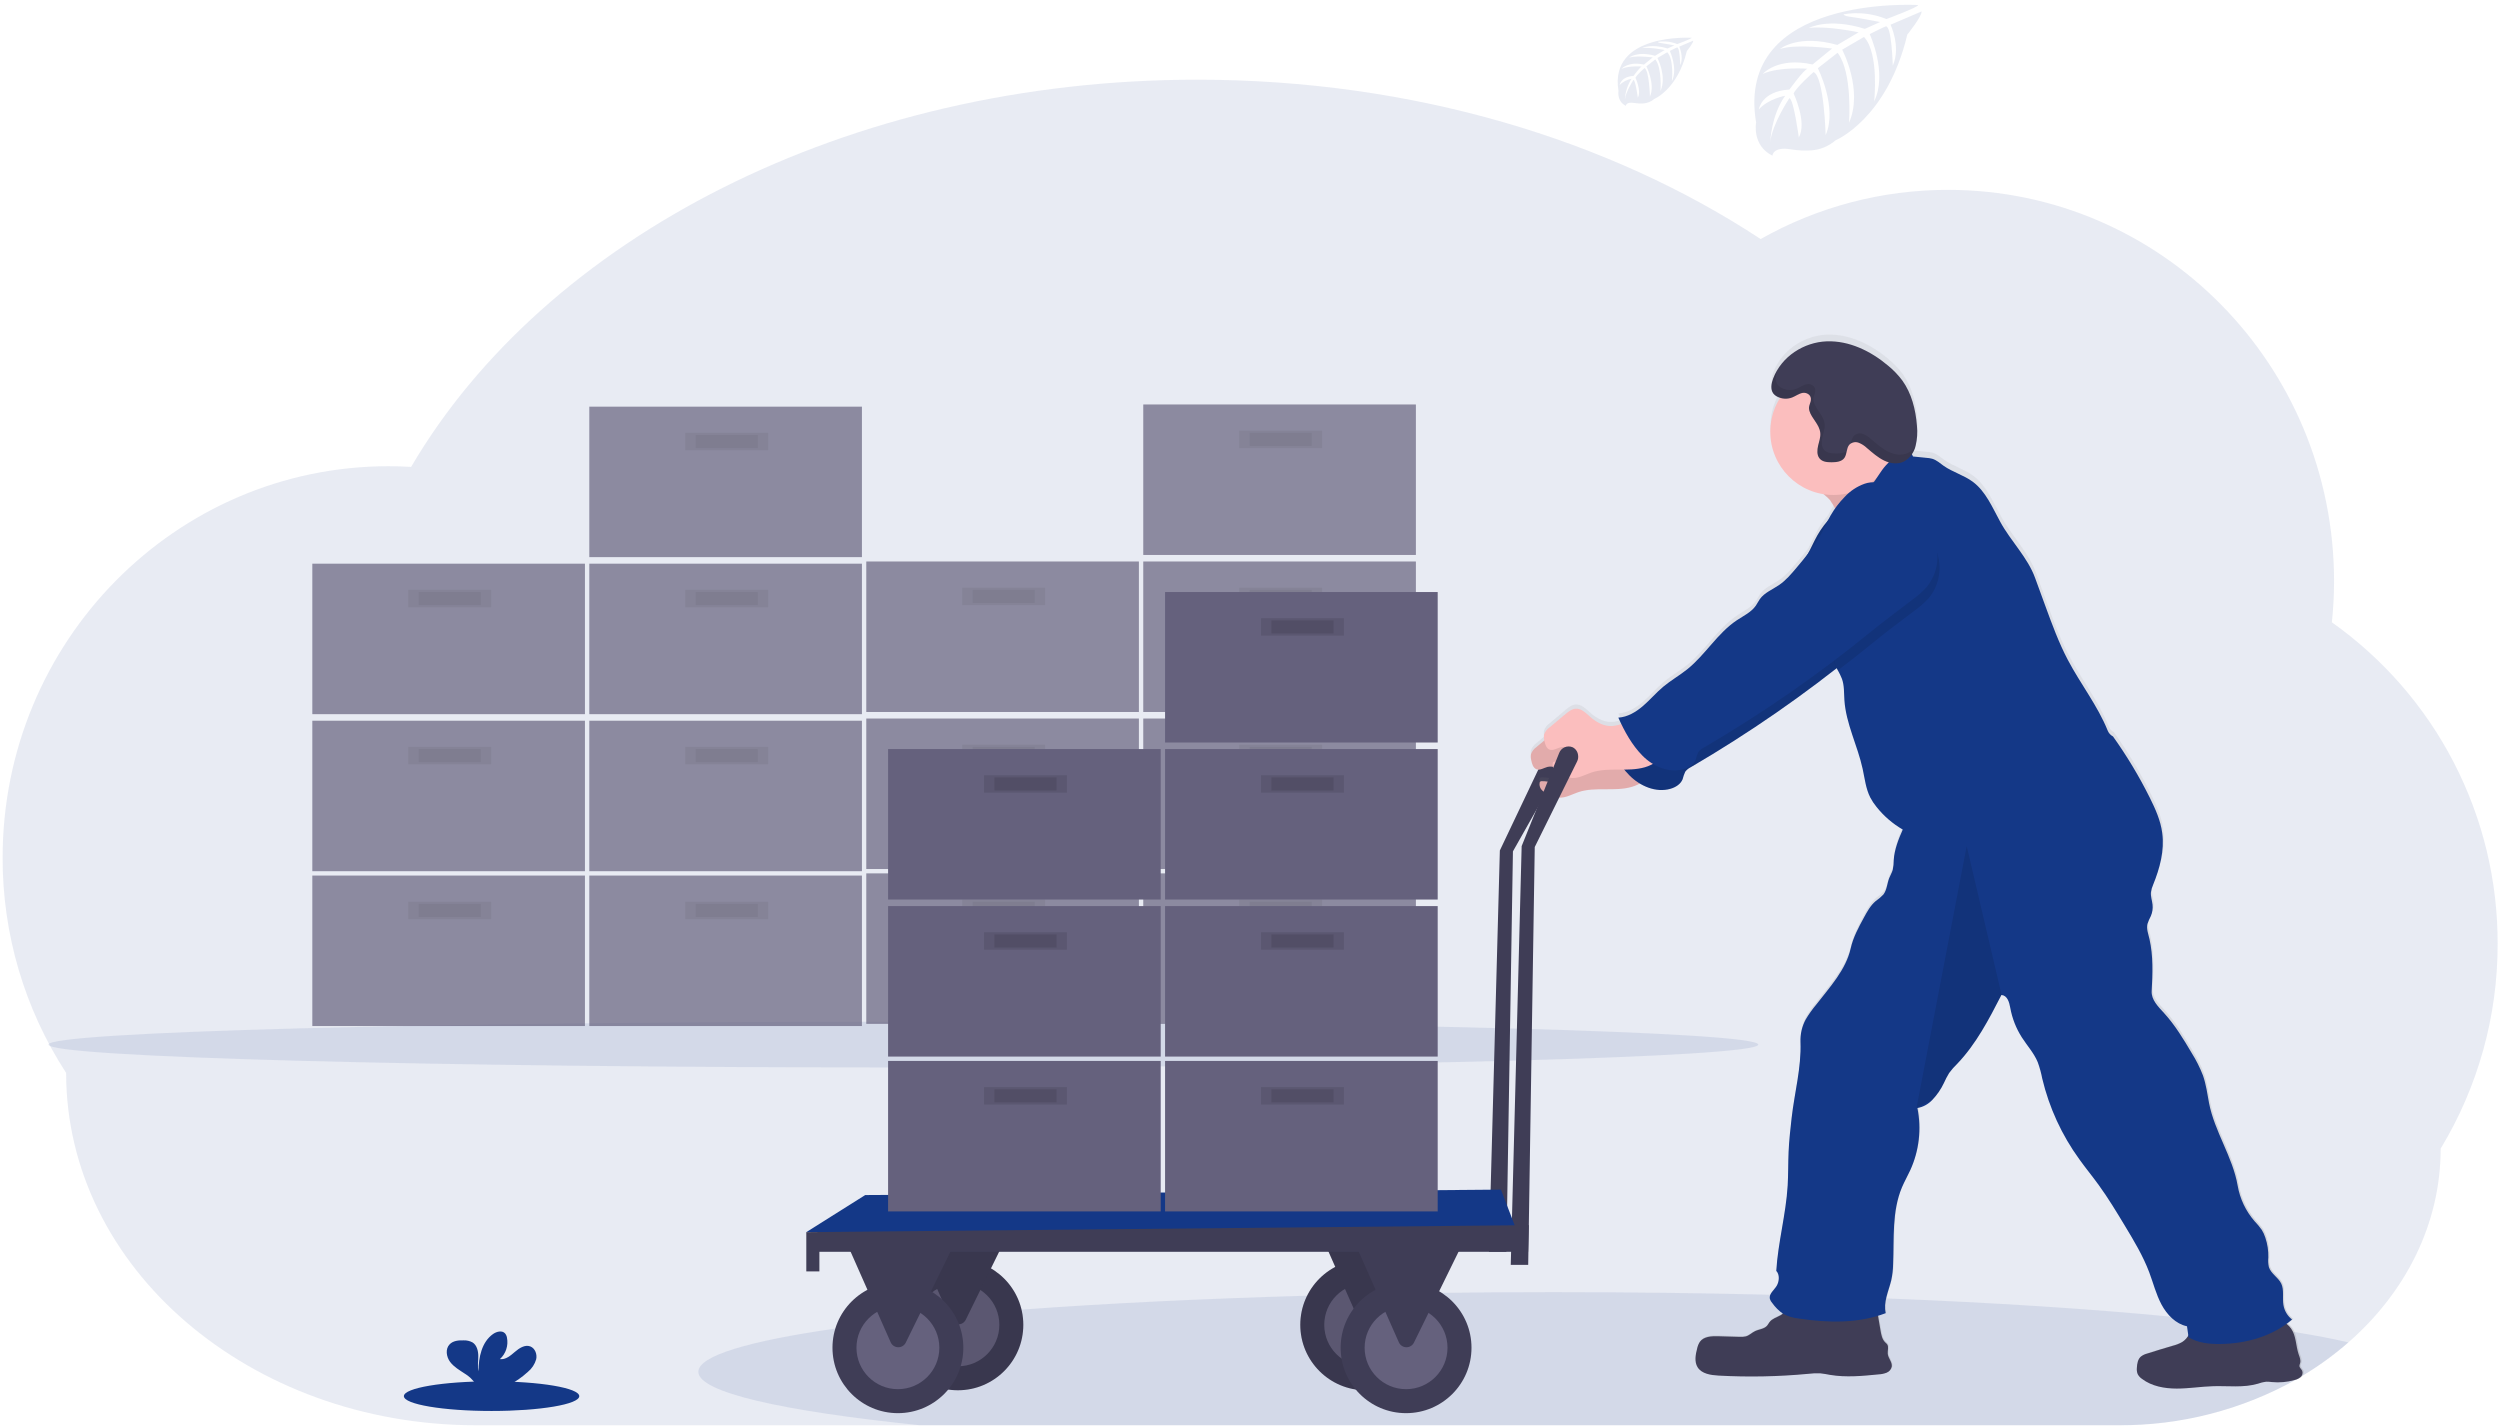 <svg width="501" height="286" viewBox="0 0 501 286" fill="none" xmlns="http://www.w3.org/2000/svg">
<g clip-path="url(#clip0_1249_1011)">
<path opacity="0.1" d="M500.526 189.146C500.553 203.611 496.604 217.805 489.11 230.178C489.11 245.309 482.056 259.024 470.613 269.019C467.75 271.522 464.666 273.762 461.4 275.711C461.269 275.794 461.133 275.873 460.998 275.951C460.753 276.095 460.508 276.24 460.259 276.388L460.028 276.524C449.197 282.56 436.99 285.695 424.59 285.623H95.443C72.746 285.623 52.2 277.721 37.313 264.95C22.427 252.179 13.253 234.505 13.253 215.012C4.917 202.175 0.495 187.192 0.526 171.887C0.526 128.556 35.159 93.429 77.886 93.429C79.398 93.429 80.897 93.482 82.388 93.565C109.197 47.848 169.669 15.969 239.923 15.969C283.113 15.969 322.593 28.01 352.833 47.905C364.289 41.429 377.227 38.034 390.386 38.049C433.104 38.049 467.746 73.176 467.746 116.506C467.74 119.248 467.594 121.988 467.309 124.714C477.606 132.004 486 141.663 491.781 152.876C497.562 164.09 500.561 176.53 500.526 189.146Z" fill="#143887"/>
<path opacity="0.1" d="M181.033 213.923C275.655 213.923 352.361 211.869 352.361 209.334C352.361 206.8 275.655 204.745 181.033 204.745C86.411 204.745 9.704 206.8 9.704 209.334C9.704 211.869 86.411 213.923 181.033 213.923Z" fill="#143887"/>
<g opacity="0.7">
<path d="M117.222 175.462H62.589V205.619H117.222V175.462Z" fill="#65617D"/>
<path opacity="0.1" d="M98.428 180.706H81.82V184.203H98.428V180.706Z" fill="black"/>
<path opacity="0.1" d="M96.352 181.144H83.896V183.766H96.352V181.144Z" fill="black"/>
<path d="M172.729 175.462H118.096V205.619H172.729V175.462Z" fill="#65617D"/>
<path opacity="0.1" d="M153.935 180.706H137.327V184.203H153.935V180.706Z" fill="black"/>
<path opacity="0.1" d="M151.859 181.144H139.403V183.766H151.859V181.144Z" fill="black"/>
<path d="M117.222 144.431H62.589V174.588H117.222V144.431Z" fill="#65617D"/>
<path opacity="0.1" d="M98.428 149.675H81.82V153.171H98.428V149.675Z" fill="black"/>
<path opacity="0.1" d="M96.352 150.112H83.896V152.735H96.352V150.112Z" fill="black"/>
<path d="M172.729 144.431H118.096V174.588H172.729V144.431Z" fill="#65617D"/>
<path opacity="0.1" d="M153.935 149.675H137.327V153.171H153.935V149.675Z" fill="black"/>
<path opacity="0.1" d="M151.859 150.112H139.403V152.735H151.859V150.112Z" fill="black"/>
<path d="M117.222 112.962H62.589V143.119H117.222V112.962Z" fill="#65617D"/>
<path opacity="0.1" d="M98.428 118.206H81.82V121.703H98.428V118.206Z" fill="black"/>
<path opacity="0.1" d="M96.352 118.644H83.896V121.266H96.352V118.644Z" fill="black"/>
<path d="M172.729 112.962H118.096V143.119H172.729V112.962Z" fill="#65617D"/>
<path opacity="0.1" d="M153.935 118.206H137.327V121.703H153.935V118.206Z" fill="black"/>
<path opacity="0.1" d="M151.859 118.644H139.403V121.266H151.859V118.644Z" fill="black"/>
<path d="M172.729 81.493H118.096V111.651H172.729V81.493Z" fill="#65617D"/>
<path opacity="0.1" d="M153.935 86.738H137.327V90.235H153.935V86.738Z" fill="black"/>
<path opacity="0.1" d="M151.859 87.175H139.403V89.797H151.859V87.175Z" fill="black"/>
</g>
<g opacity="0.7">
<path d="M228.236 175.024H173.603V205.182H228.236V175.024Z" fill="#65617D"/>
<path opacity="0.1" d="M209.442 180.269H192.833V183.765H209.442V180.269Z" fill="black"/>
<path opacity="0.1" d="M207.366 180.706H194.91V183.328H207.366V180.706Z" fill="black"/>
<path d="M283.743 175.024H229.11V205.182H283.743V175.024Z" fill="#65617D"/>
<path opacity="0.1" d="M264.949 180.269H248.341V183.765H264.949V180.269Z" fill="black"/>
<path opacity="0.1" d="M262.873 180.706H250.417V183.328H262.873V180.706Z" fill="black"/>
<path d="M228.236 143.993H173.603V174.151H228.236V143.993Z" fill="#65617D"/>
<path opacity="0.1" d="M209.442 149.237H192.833V152.734H209.442V149.237Z" fill="black"/>
<path opacity="0.1" d="M207.366 149.675H194.91V152.297H207.366V149.675Z" fill="black"/>
<path d="M283.743 143.993H229.11V174.151H283.743V143.993Z" fill="#65617D"/>
<path opacity="0.1" d="M264.949 149.237H248.341V152.734H264.949V149.237Z" fill="black"/>
<path opacity="0.1" d="M262.873 149.675H250.417V152.297H262.873V149.675Z" fill="black"/>
<path d="M228.236 112.524H173.603V142.682H228.236V112.524Z" fill="#65617D"/>
<path opacity="0.1" d="M209.442 117.769H192.833V121.265H209.442V117.769Z" fill="black"/>
<path opacity="0.1" d="M207.366 118.206H194.91V120.828H207.366V118.206Z" fill="black"/>
<path d="M283.743 112.524H229.11V142.682H283.743V112.524Z" fill="#65617D"/>
<path opacity="0.1" d="M264.949 117.769H248.341V121.265H264.949V117.769Z" fill="black"/>
<path opacity="0.1" d="M262.873 118.206H250.417V120.828H262.873V118.206Z" fill="black"/>
<path d="M283.743 81.056H229.11V111.213H283.743V81.056Z" fill="#65617D"/>
<path opacity="0.1" d="M264.949 86.301H248.341V89.797H264.949V86.301Z" fill="black"/>
<path opacity="0.1" d="M262.873 86.737H250.417V89.36H262.873V86.737Z" fill="black"/>
</g>
<path opacity="0.1" d="M384.394 1.008C384.394 1.008 347.598 -1.212 351.925 24.574C351.925 24.574 351.05 29.133 355.194 31.2C355.194 31.2 355.259 29.29 358.97 29.941C360.291 30.16 361.633 30.225 362.969 30.134C364.774 30.009 366.489 29.3 367.855 28.114C367.855 28.114 378.201 23.84 382.222 6.934C382.222 6.934 385.198 3.246 385.08 2.297L378.869 4.95C378.869 4.95 380.994 9.43 379.307 13.154C379.307 13.154 379.105 5.112 377.912 5.287C377.672 5.326 374.687 6.838 374.687 6.838C374.687 6.838 378.336 14.64 375.583 20.313C375.583 20.313 376.627 10.698 373.546 7.402L369.175 9.955C369.175 9.955 373.441 18.014 370.548 24.592C370.548 24.592 371.291 14.504 368.253 10.575L364.293 13.665C364.293 13.665 368.301 21.611 365.858 27.066C365.858 27.066 365.539 15.322 363.437 14.434C363.437 14.434 359.971 17.494 359.442 18.744C359.442 18.744 362.187 24.513 360.482 27.555C360.482 27.555 359.438 19.732 358.581 19.688C358.581 19.688 355.128 24.872 354.77 28.429C354.77 28.429 354.918 23.141 357.746 19.194C357.746 19.194 354.407 19.767 352.458 21.934C352.458 21.934 352.995 18.267 358.599 17.948C358.599 17.948 361.453 14.015 362.213 13.774C362.213 13.774 356.645 13.311 353.266 14.806C353.266 14.806 356.238 11.349 363.236 12.922L367.147 9.727C367.147 9.727 359.814 8.726 356.702 9.832C356.702 9.832 360.281 6.773 368.201 9.006L372.467 6.48C372.467 6.48 366.212 5.134 362.488 5.606C362.488 5.606 366.422 3.486 373.716 5.785L376.776 4.417C376.776 4.417 372.196 3.517 370.854 3.372C369.512 3.228 369.442 2.861 369.442 2.861C372.344 2.377 375.323 2.708 378.048 3.818C378.048 3.818 384.508 1.414 384.394 1.008Z" fill="#143887"/>
<path opacity="0.1" d="M339.009 7.569C339.009 7.569 322.401 6.563 324.346 18.22C324.346 18.22 323.957 20.278 325.819 21.214C325.819 21.214 325.849 20.34 327.528 20.641C328.124 20.741 328.73 20.771 329.333 20.729C330.148 20.673 330.924 20.352 331.54 19.815C331.54 19.815 336.217 17.888 338.035 10.248C338.035 10.248 339.376 8.578 339.324 8.15L336.518 9.347C336.518 9.347 337.48 11.375 336.723 13.058C336.723 13.058 336.632 9.422 336.094 9.509C335.985 9.509 334.634 10.209 334.634 10.209C334.634 10.209 336.286 13.736 335.041 16.301C335.041 16.301 335.513 11.957 334.119 10.466L332.143 11.62C332.143 11.62 334.075 15.261 332.764 18.233C332.764 18.233 333.1 13.674 331.728 11.9L329.94 13.294C329.94 13.294 331.75 16.887 330.648 19.352C330.648 19.352 330.504 14.041 329.551 13.644C329.551 13.644 327.987 15.025 327.746 15.593C327.746 15.593 328.987 18.215 328.218 19.57C328.218 19.57 327.746 16.035 327.344 16.021C327.344 16.021 325.788 18.364 325.622 19.955C325.7 18.47 326.164 17.032 326.968 15.781C326.068 15.952 325.237 16.381 324.578 17.018C324.578 17.018 324.822 15.366 327.353 15.217C327.353 15.217 328.664 13.443 328.988 13.334C328.988 13.334 326.47 13.124 324.945 13.801C324.945 13.801 326.286 12.236 329.451 12.949L331.199 11.507C331.199 11.507 327.886 11.069 326.479 11.555C326.479 11.555 328.096 10.174 331.675 11.179L333.599 10.029C333.599 10.029 330.775 9.417 329.088 9.64C329.088 9.64 330.867 8.679 334.162 9.719L335.539 9.103C335.539 9.103 333.467 8.692 332.86 8.631C332.252 8.569 332.222 8.399 332.222 8.399C333.534 8.181 334.881 8.332 336.112 8.836C336.112 8.836 339.062 7.752 339.009 7.569Z" fill="#143887"/>
<path d="M98.511 282.76C108.217 282.76 116.085 281.43 116.085 279.788C116.085 278.147 108.217 276.816 98.511 276.816C88.805 276.816 80.937 278.147 80.937 279.788C80.937 281.43 88.805 282.76 98.511 282.76Z" fill="#143887"/>
<path d="M105.779 274.929C106.582 274.275 107.166 273.392 107.453 272.398C107.672 271.397 107.244 270.213 106.282 269.824C105.207 269.413 104.057 270.16 103.188 270.912C102.318 271.664 101.317 272.525 100.181 272.363C100.766 271.831 101.204 271.157 101.452 270.405C101.701 269.654 101.75 268.852 101.597 268.075C101.547 267.754 101.411 267.452 101.203 267.201C100.605 266.563 99.525 266.834 98.808 267.337C96.535 268.936 95.902 272.026 95.889 274.802C95.661 273.801 95.854 272.756 95.849 271.742C95.845 270.728 95.561 269.557 94.691 269.019C94.155 268.731 93.552 268.589 92.943 268.609C91.924 268.569 90.784 268.674 90.089 269.422C89.215 270.348 89.446 271.904 90.198 272.918C90.95 273.932 92.099 274.583 93.157 275.287C94.003 275.791 94.725 276.48 95.268 277.302C95.334 277.417 95.386 277.538 95.425 277.665H101.833C103.266 276.935 104.593 276.014 105.779 274.929Z" fill="#143887"/>
<path d="M314.057 150.44C314.021 150.109 313.903 149.792 313.713 149.519C313.523 149.246 313.267 149.024 312.969 148.876C312.718 148.769 312.448 148.713 312.176 148.713C311.903 148.712 311.633 148.767 311.382 148.873C311.131 148.979 310.903 149.134 310.714 149.33C310.524 149.526 310.375 149.758 310.277 150.012L300.57 170.436L298.384 250.856H301.881L303.192 170.615L313.874 151.708C314.067 151.315 314.131 150.872 314.057 150.44Z" fill="#3F3D56"/>
<path opacity="0.1" d="M470.613 269.02C467.75 271.523 464.666 273.762 461.4 275.711C461.349 275.783 461.292 275.85 461.23 275.912C460.883 276.206 460.471 276.413 460.028 276.515C449.197 282.551 436.99 285.686 424.591 285.615H184.285C156.75 282.783 139.949 279.028 139.949 274.907C139.949 271.712 150.036 268.736 167.405 266.244C169.206 265.982 171.084 265.729 173.039 265.484C174.242 265.332 175.473 265.187 176.732 265.047L178.869 264.798C180.455 264.617 182.082 264.441 183.751 264.269H183.887L185.635 264.094C187.112 263.941 188.62 263.797 190.159 263.657L191.278 263.556L194.132 263.303C195.985 263.137 197.879 262.978 199.813 262.826C201.419 262.701 203.051 262.576 204.709 262.451C221.518 261.205 240.897 260.265 261.986 259.658L268.008 259.452L270.036 259.409L274.32 259.312L276.037 259.277L277.842 259.243L279.127 259.221L285.159 259.124L288.258 259.081H288.891C296.219 258.993 303.684 258.948 311.286 258.945C326.313 258.945 340.884 259.125 354.77 259.465C362.742 259.658 370.471 259.902 377.956 260.2H378.026C399.608 261.048 418.926 262.298 434.914 263.849L435.207 263.88C439.311 264.277 443.196 264.701 446.841 265.138C450.272 265.549 453.494 265.982 456.483 266.423C457.519 266.576 458.524 266.734 459.503 266.887L459.752 266.93C463.896 267.599 467.532 268.281 470.613 269.02Z" fill="#143887"/>
<path d="M461.4 275.711C461.349 275.783 461.292 275.85 461.229 275.912C460.883 276.206 460.471 276.413 460.028 276.515C459.144 276.763 458.235 276.91 457.318 276.952H457.042C456.519 276.97 455.995 276.952 455.473 276.9C455.093 276.845 454.708 276.82 454.324 276.825H454.271C453.713 276.904 453.163 277.04 452.632 277.232C451.45 277.556 450.231 277.729 449.005 277.748H448.568C447.195 277.748 445.806 277.7 444.429 277.708C444.206 277.708 443.992 277.708 443.76 277.708C441.4 277.769 439.053 278.145 436.693 278.185H435.937C433.625 278.128 431.26 277.634 429.42 276.235C429.049 275.99 428.748 275.653 428.546 275.256C428.389 274.838 428.337 274.388 428.393 273.945C428.437 273.154 428.59 272.293 429.184 271.76C429.558 271.473 429.986 271.267 430.443 271.152C431.243 270.894 432.047 270.645 432.847 270.396C433.646 270.147 434.56 269.88 435.421 269.627L435.587 269.575L436.068 269.43L436.378 269.325C436.754 269.205 437.115 269.04 437.453 268.836C437.899 268.554 438.277 268.176 438.559 267.73C438.607 267.651 438.66 267.568 438.703 267.485C438.747 267.402 438.703 267.35 438.673 267.28C438.598 266.734 438.542 266.174 438.445 265.641C437.215 265.356 436.094 264.721 435.216 263.814C434.461 263.066 433.826 262.207 433.332 261.266C432.243 259.221 431.684 256.935 430.871 254.762C429.625 251.458 427.812 248.408 425.985 245.383C424.315 242.595 422.637 239.797 420.74 237.162C419.477 235.414 418.118 233.748 416.868 231.996C413.332 227.105 410.795 221.566 409.403 215.693C409.189 214.567 408.887 213.459 408.498 212.38C407.746 210.545 406.369 209.05 405.303 207.372C404.156 205.563 403.371 203.549 402.991 201.441C402.772 200.243 402.405 198.95 401.212 198.818L401.085 199.068C398.611 203.875 396.072 208.77 392.344 212.695C391.748 213.272 391.202 213.899 390.714 214.57C390.322 215.22 389.972 215.895 389.665 216.589C389.075 217.836 388.291 218.983 387.344 219.985C387.062 220.27 386.755 220.529 386.426 220.759C385.99 221.076 385.504 221.32 384.988 221.48C384.785 221.542 384.578 221.589 384.368 221.62C384.368 221.672 384.389 221.721 384.394 221.773C384.398 221.825 384.42 221.887 384.429 221.943C385.072 225.44 384.796 229.044 383.629 232.402C383.598 232.507 383.563 232.608 383.524 232.713C383.343 233.202 383.147 233.683 382.934 234.155C382.401 235.313 381.767 236.423 381.269 237.599C381.186 237.8 381.103 238.001 381.028 238.202C379.28 242.883 379.717 248.11 379.49 253.141C379.47 254.241 379.34 255.336 379.101 256.41C378.804 257.621 378.327 258.871 378.065 260.121C377.826 261.058 377.807 262.038 378.008 262.984L377.903 263.023C377.436 263.198 376.959 263.355 376.483 263.504V263.569C376.653 264.548 376.82 265.527 376.99 266.502C377.134 267.341 377.305 268.25 377.89 268.845C378.05 268.976 378.196 269.122 378.327 269.282C378.673 269.824 378.367 270.54 378.432 271.183C378.528 272.092 379.368 272.866 379.236 273.77C379.177 274.041 379.053 274.293 378.875 274.504C378.697 274.716 378.47 274.881 378.214 274.985C377.999 275.083 377.773 275.155 377.541 275.2L377.396 275.23C377.134 275.278 376.872 275.304 376.61 275.331C373.354 275.654 370.054 275.977 366.828 275.427C366.19 275.318 365.556 275.173 364.91 275.121C364.092 275.084 363.273 275.118 362.462 275.221C356.478 275.788 350.461 275.905 344.459 275.571C342.899 275.484 341.107 275.23 340.281 273.897C339.595 272.791 339.844 271.362 340.189 270.099C340.288 269.635 340.467 269.191 340.718 268.788C340.746 268.744 340.779 268.703 340.814 268.665C341.618 267.665 343.131 267.603 344.433 267.643L348.69 267.769C349.109 267.803 349.531 267.771 349.94 267.673C350.631 267.472 351.155 266.922 351.802 266.611C352.615 266.222 353.638 266.174 354.223 265.51L354.298 265.414C354.401 265.273 354.497 265.127 354.586 264.977C354.586 264.946 354.625 264.915 354.647 264.885C354.663 264.858 354.681 264.831 354.7 264.806C355.237 264.098 356.177 263.862 356.942 263.412C357.058 263.344 357.167 263.267 357.27 263.18L357.357 263.102C356.534 262.514 355.815 261.791 355.233 260.964C355.008 260.723 354.842 260.433 354.748 260.116C354.694 259.879 354.713 259.631 354.8 259.404C354.819 259.348 354.842 259.294 354.87 259.242L354.892 259.199C355.189 258.613 355.801 258.084 356.138 257.485C356.15 257.466 356.161 257.446 356.168 257.424C356.632 256.55 356.723 255.195 356.037 254.491C356.387 248.735 357.969 243.128 358.319 237.354C358.459 235.068 358.402 232.774 358.507 230.479C358.611 228.185 358.856 225.96 359.114 223.709C359.691 218.565 361.09 213.526 360.893 208.359C360.876 207.878 360.897 207.396 360.954 206.917C360.952 206.882 360.952 206.847 360.954 206.812C361.094 205.754 361.424 204.729 361.929 203.788C362.562 202.724 363.28 201.713 364.075 200.763C366.763 197.267 369.993 193.77 370.95 189.47C371.444 187.249 372.536 185.217 373.625 183.22C374.267 182.031 374.936 180.811 375.963 179.937C376.519 179.552 377.036 179.113 377.506 178.626C378.223 177.7 378.249 176.419 378.673 175.318C378.891 174.745 379.228 174.22 379.394 173.63C379.394 173.569 379.424 173.512 379.438 173.451C379.534 172.856 379.586 172.254 379.59 171.651C379.59 171.476 379.617 171.305 379.639 171.135C379.894 169.407 380.396 167.725 381.129 166.139C381.221 165.938 381.308 165.733 381.396 165.532C379.379 164.355 377.6 162.812 376.151 160.982C375.659 160.39 375.233 159.746 374.879 159.063C373.979 157.276 373.773 155.239 373.349 153.281C372.335 148.613 370.014 144.216 369.691 139.443C369.595 137.988 369.691 136.484 369.184 135.108C369.044 134.736 368.879 134.373 368.69 134.024C368.611 133.875 368.537 133.727 368.459 133.587L368.371 133.421L368.148 132.984L367.79 133.263C358.848 140.265 349.461 146.677 339.687 152.459L338.847 152.957C338.411 153.168 338.03 153.48 337.737 153.866C337.702 153.923 337.672 153.98 337.641 154.037C337.44 154.452 337.388 154.911 337.204 155.348C336.811 156.349 335.801 156.987 334.77 157.284C332.904 157.764 330.924 157.509 329.241 156.572C329.027 156.463 328.804 156.349 328.611 156.222C328.1 156.506 327.561 156.735 327.003 156.908C325.255 157.415 323.424 157.394 321.614 157.389C319.805 157.385 317.956 157.389 316.243 157.984C315.097 158.373 313.987 159.015 312.799 159.076C312.662 159.085 312.524 159.085 312.388 159.076C311.71 158.999 311.051 158.805 310.438 158.504L310.08 158.342C309.894 158.254 309.713 158.156 309.538 158.049C309.347 157.931 309.169 157.792 309.009 157.634C308.778 157.402 308.609 157.114 308.52 156.799C308.461 156.571 308.461 156.332 308.52 156.104C308.537 156.002 308.589 155.909 308.668 155.842C308.746 155.796 308.836 155.773 308.926 155.776C309.427 155.771 309.928 155.813 310.421 155.903C310.71 155.943 311.003 155.959 311.295 155.951H311.452C311.71 155.924 311.959 155.843 312.185 155.716C312.41 155.588 312.607 155.415 312.764 155.208C312.812 155.144 312.85 155.074 312.877 154.998C312.93 154.876 312.957 154.743 312.956 154.609C312.958 154.576 312.958 154.542 312.956 154.509C312.772 154.426 312.589 154.343 312.414 154.242C312.322 154.194 312.235 154.142 312.147 154.089L312.095 154.054C311.938 153.948 311.792 153.826 311.658 153.692C311.573 153.607 311.498 153.514 311.435 153.412C311.319 153.254 311.232 153.076 311.177 152.887C310.817 152.812 310.444 152.823 310.089 152.918C309.612 153.049 309.132 153.329 308.66 153.425C308.421 153.485 308.171 153.474 307.938 153.394C307.257 153.15 307.016 152.319 306.872 151.607C306.846 151.471 306.815 151.332 306.793 151.192C306.743 150.923 306.743 150.647 306.793 150.379C307.005 149.768 307.408 149.242 307.943 148.88L309.376 147.678L309.481 147.59C309.481 147.472 309.433 147.354 309.416 147.236C309.365 146.966 309.365 146.689 309.416 146.419C309.627 145.809 310.03 145.285 310.565 144.924L313.738 142.254C314.333 141.755 314.979 141.231 315.753 141.179C316.903 141.1 317.82 142.053 318.681 142.818C319.765 143.779 321.081 144.566 322.528 144.662C323.216 144.693 323.905 144.599 324.56 144.382L324.931 144.26C324.853 144.098 324.774 143.936 324.7 143.775C324.573 143.508 324.446 143.237 324.324 142.966C326.186 142.848 327.877 141.825 329.289 140.602C330.701 139.378 331.911 137.931 333.336 136.729C334.875 135.418 336.64 134.443 338.201 133.18C341.828 130.239 344.236 125.916 348.118 123.325C349.464 122.42 351.02 121.699 351.938 120.352C352.222 119.915 352.436 119.478 352.729 119.041C353.66 117.73 355.255 117.127 356.57 116.218C357.886 115.309 359.031 113.976 360.102 112.695C360.862 111.782 361.627 110.868 362.353 109.929C363.021 108.683 363.585 107.38 364.285 106.152C364.878 105.115 365.57 104.137 366.352 103.233C366.531 102.883 366.715 102.533 366.911 102.193C367.108 101.852 367.252 101.62 367.436 101.318C367.563 101.122 367.694 100.934 367.829 100.741C367.431 100.038 367.051 99.43 366.872 99.164L366.785 99.046C366.399 98.635 365.987 98.25 365.552 97.892C365.095 97.823 364.643 97.726 364.197 97.603C361.5 96.864 359.12 95.258 357.425 93.034C355.73 90.809 354.814 88.088 354.818 85.291C354.816 85.278 354.816 85.265 354.818 85.252C354.819 83.249 355.296 81.275 356.208 79.492C356.391 79.133 356.588 78.788 356.802 78.451C356.602 78.388 356.408 78.309 356.221 78.215C355.902 78.058 355.624 77.829 355.408 77.547C355.23 77.295 355.114 77.004 355.071 76.699C354.997 75.978 355.106 75.251 355.386 74.583C355.505 74.262 355.641 73.947 355.792 73.639C355.804 73.621 355.815 73.602 355.823 73.582C357.777 69.649 361.942 67.232 366.103 67.061C370.591 66.882 374.962 68.989 378.502 72.005C379.559 72.871 380.504 73.865 381.317 74.963C383.166 77.533 384 80.82 384.245 84.076C384.337 85.083 384.32 86.097 384.193 87.101C384.146 87.458 384.073 87.812 383.974 88.158C383.917 88.364 383.843 88.569 383.764 88.775C383.686 88.98 383.638 89.072 383.568 89.212V89.234C383.502 89.374 383.428 89.505 383.354 89.636L383.314 89.692L383.257 89.784C383.292 89.867 383.332 89.955 383.371 90.038C383.41 90.121 383.445 90.2 383.489 90.278H383.542C384.416 90.348 385.224 90.471 386.116 90.54C386.535 90.56 386.951 90.625 387.357 90.733C388.231 90.995 388.891 91.633 389.625 92.149C391.444 93.434 393.681 94.033 395.469 95.361C398.091 97.319 399.403 100.554 400.993 103.451C403.091 107.332 406.509 110.637 408.017 114.789C408.699 116.674 409.384 118.556 410.071 120.436C411.413 124.12 412.755 127.822 414.577 131.297C417.112 136.13 420.543 140.475 422.576 145.554C422.777 146.063 423.156 146.482 423.642 146.734C426.411 150.644 428.874 154.763 431.007 159.054C432.13 161.323 433.192 163.679 433.52 166.192C433.775 168.429 433.59 170.695 432.973 172.861C432.625 174.148 432.197 175.412 431.693 176.646C431.496 177.078 431.35 177.531 431.256 177.997C431.256 178.045 431.256 178.093 431.256 178.141C431.168 178.98 431.487 179.811 431.575 180.65C431.648 181.325 431.572 182.009 431.352 182.651C431.317 182.752 431.278 182.853 431.238 182.953C430.967 183.464 430.738 183.996 430.552 184.544C430.536 184.61 430.524 184.677 430.517 184.745C430.373 185.693 430.749 186.651 430.954 187.599C431.723 191.026 431.584 194.592 431.391 198.089C431.291 199.837 432.702 201.24 433.882 202.529C436.068 204.946 437.777 207.774 439.424 210.589C440.324 212.017 441.08 213.531 441.684 215.108C442.309 216.908 442.558 218.814 442.903 220.68C444.018 226.45 447.659 231.546 448.646 237.328C449.105 239.976 450.272 242.45 452.025 244.487C452.553 245.033 453.04 245.617 453.48 246.235C453.785 246.728 454.027 247.257 454.202 247.809C454.631 249.094 454.834 250.444 454.8 251.799C454.731 252.448 454.768 253.103 454.91 253.74C455.32 255.082 456.789 255.82 457.396 257.083C458.004 258.346 457.584 259.964 457.833 261.397C458.029 262.553 458.653 263.592 459.582 264.308C459.232 264.614 458.865 264.894 458.489 265.182C458.837 265.452 459.142 265.773 459.394 266.135C459.566 266.377 459.712 266.636 459.831 266.908C460.408 268.25 460.425 269.845 460.897 271.279C461.098 271.873 461.382 272.503 461.208 273.106C461.133 273.279 461.083 273.461 461.059 273.648C461.059 274.041 461.47 274.299 461.627 274.658C461.684 274.838 461.694 275.03 461.654 275.214C461.614 275.399 461.526 275.57 461.4 275.711Z" fill="url(#paint0_linear_1249_1011)"/>
<path d="M368.9 105.257C371.575 104.536 373.957 103.028 376.291 101.537L384.424 96.358C382.217 96.183 380.312 94.61 379.18 92.704C378.048 90.799 377.58 88.583 377.195 86.406C373.699 87.77 370.67 90.082 367.847 92.525C366.728 93.491 364.35 94.951 364.005 96.459C363.66 97.967 365.862 99.19 366.715 100.2C367.008 100.536 369.765 105.016 368.9 105.257Z" fill="#FBBEBE"/>
<path opacity="0.1" d="M368.9 105.257C371.575 104.536 373.957 103.028 376.291 101.537L384.424 96.358C382.217 96.183 380.312 94.61 379.18 92.704C378.048 90.799 377.58 88.583 377.195 86.406C373.699 87.77 370.67 90.082 367.847 92.525C366.728 93.491 364.35 94.951 364.005 96.459C363.66 97.967 365.862 99.19 366.715 100.2C367.008 100.536 369.765 105.016 368.9 105.257Z" fill="black"/>
<path d="M324.455 148.036C323.021 148.77 321.496 149.522 319.892 149.417C318.45 149.326 317.134 148.543 316.05 147.586C315.176 146.826 314.276 145.877 313.126 145.956C312.357 146.008 311.71 146.528 311.116 147.022L307.947 149.675C307.414 150.034 307.011 150.555 306.798 151.161C306.735 151.573 306.76 151.993 306.872 152.394C307.016 153.102 307.257 153.928 307.938 154.168C308.62 154.409 309.363 153.893 310.084 153.696C310.525 153.584 310.988 153.592 311.424 153.72C311.86 153.849 312.253 154.093 312.563 154.426C312.82 154.679 312.976 155.018 313 155.379C313 156.17 312.125 156.69 311.321 156.729C310.517 156.769 309.748 156.506 308.952 156.555C308.904 156.548 308.856 156.552 308.809 156.565C308.762 156.578 308.719 156.6 308.681 156.631C308.643 156.661 308.612 156.698 308.588 156.741C308.565 156.783 308.551 156.83 308.546 156.878C308.497 157.154 308.518 157.438 308.607 157.704C308.696 157.97 308.851 158.209 309.057 158.399C309.473 158.778 309.956 159.075 310.482 159.273C311.093 159.575 311.753 159.768 312.431 159.841C313.773 159.929 315.006 159.186 316.278 158.753C317.991 158.176 319.835 158.159 321.645 158.163C323.454 158.167 325.29 158.194 327.025 157.687C328.76 157.18 330.408 156.056 331.085 154.382C331.165 154.226 331.191 154.048 331.16 153.875C331.092 153.691 330.962 153.537 330.792 153.438C328.354 151.633 327.366 149.439 324.621 148.141L324.455 148.036Z" fill="#FBBEBE"/>
<path opacity="0.1" d="M324.455 148.036C323.021 148.77 321.496 149.522 319.892 149.417C318.45 149.326 317.134 148.543 316.05 147.586C315.176 146.826 314.276 145.877 313.126 145.956C312.357 146.008 311.71 146.528 311.116 147.022L307.947 149.675C307.414 150.034 307.011 150.555 306.798 151.161C306.735 151.573 306.76 151.993 306.872 152.394C307.016 153.102 307.257 153.928 307.938 154.168C308.62 154.409 309.363 153.893 310.084 153.696C310.525 153.584 310.988 153.592 311.424 153.72C311.86 153.849 312.253 154.093 312.563 154.426C312.82 154.679 312.976 155.018 313 155.379C313 156.17 312.125 156.69 311.321 156.729C310.517 156.769 309.748 156.506 308.952 156.555C308.904 156.548 308.856 156.552 308.809 156.565C308.762 156.578 308.719 156.6 308.681 156.631C308.643 156.661 308.612 156.698 308.588 156.741C308.565 156.783 308.551 156.83 308.546 156.878C308.497 157.154 308.518 157.438 308.607 157.704C308.696 157.97 308.851 158.209 309.057 158.399C309.473 158.778 309.956 159.075 310.482 159.273C311.093 159.575 311.753 159.768 312.431 159.841C313.773 159.929 315.006 159.186 316.278 158.753C317.991 158.176 319.835 158.159 321.645 158.163C323.454 158.167 325.29 158.194 327.025 157.687C328.76 157.18 330.408 156.056 331.085 154.382C331.165 154.226 331.191 154.048 331.16 153.875C331.092 153.691 330.962 153.537 330.792 153.438C328.354 151.633 327.366 149.439 324.621 148.141L324.455 148.036Z" fill="black"/>
<path d="M375.635 101.423C374.957 100.986 374.187 100.71 373.386 100.616C372.584 100.523 371.771 100.615 371.011 100.886C369.488 101.434 368.122 102.345 367.029 103.539C365.939 104.651 364.994 105.898 364.219 107.249C363.476 108.561 362.908 109.933 362.165 111.24C360.854 113.578 359.14 115.641 357.418 117.686C356.348 118.958 355.264 120.248 353.891 121.183C352.519 122.118 350.985 122.691 350.054 123.989C349.761 124.4 349.551 124.863 349.263 125.278C348.349 126.616 346.798 127.332 345.447 128.228C341.575 130.807 339.167 135.099 335.548 138.023C333.987 139.282 332.226 140.269 330.692 141.554C329.263 142.748 328.07 144.177 326.645 145.401C325.22 146.624 323.546 147.634 321.688 147.748C322.93 150.514 324.411 153.228 326.54 155.383C328.668 157.538 331.859 158.915 334.765 158.071C335.797 157.774 336.806 157.144 337.2 156.148C337.324 155.636 337.496 155.137 337.716 154.658C338.008 154.273 338.387 153.963 338.821 153.753C350.489 146.942 361.61 139.237 372.086 130.706C374.897 128.416 377.685 126.366 380.57 124.151C381.604 123.417 382.56 122.579 383.424 121.651C384.627 120.214 385.378 118.454 385.583 116.591C385.789 114.729 385.439 112.847 384.577 111.183C383.804 109.91 382.918 108.709 381.929 107.595C380.13 105.253 378.012 103.176 375.635 101.423Z" fill="#143887"/>
<path opacity="0.1" d="M375.635 101.423C374.957 100.986 374.187 100.71 373.386 100.616C372.584 100.523 371.771 100.615 371.011 100.886C369.488 101.434 368.122 102.345 367.029 103.539C365.939 104.651 364.994 105.898 364.219 107.249C363.476 108.561 362.908 109.933 362.165 111.24C360.854 113.578 359.14 115.641 357.418 117.686C356.348 118.958 355.264 120.248 353.891 121.183C352.519 122.118 350.985 122.691 350.054 123.989C349.761 124.4 349.551 124.863 349.263 125.278C348.349 126.616 346.798 127.332 345.447 128.228C341.575 130.807 339.167 135.099 335.548 138.023C333.987 139.282 332.226 140.269 330.692 141.554C329.263 142.748 328.07 144.177 326.645 145.401C325.22 146.624 323.546 147.634 321.688 147.748C322.93 150.514 324.411 153.228 326.54 155.383C328.668 157.538 331.859 158.915 334.765 158.071C335.797 157.774 336.806 157.144 337.2 156.148C337.324 155.636 337.496 155.137 337.716 154.658C338.008 154.273 338.387 153.963 338.821 153.753C350.489 146.942 361.61 139.237 372.086 130.706C374.897 128.416 377.685 126.366 380.57 124.151C381.604 123.417 382.56 122.579 383.424 121.651C384.627 120.214 385.378 118.454 385.583 116.591C385.789 114.729 385.439 112.847 384.577 111.183C383.804 109.91 382.918 108.709 381.929 107.595C380.13 105.253 378.012 103.176 375.635 101.423Z" fill="black"/>
<path d="M356.854 263.56C356.09 263.997 355.15 264.242 354.612 264.95C354.437 265.177 354.319 265.444 354.132 265.662C353.55 266.344 352.519 266.375 351.71 266.764C351.063 267.07 350.539 267.638 349.853 267.817C349.442 267.915 349.019 267.947 348.598 267.913L344.35 267.787C343.004 267.747 341.426 267.817 340.644 268.914C340.39 269.316 340.209 269.76 340.111 270.225C339.783 271.48 339.516 272.9 340.202 274.002C341.024 275.313 342.825 275.579 344.376 275.667C350.37 275.998 356.381 275.881 362.357 275.317C363.166 275.214 363.982 275.18 364.796 275.217C365.443 275.269 366.076 275.413 366.715 275.523C369.936 276.069 373.231 275.75 376.483 275.426C377.032 275.4 377.574 275.285 378.087 275.085C378.342 274.981 378.568 274.817 378.746 274.606C378.923 274.395 379.046 274.144 379.105 273.875C379.241 272.974 378.397 272.21 378.305 271.305C378.24 270.667 378.546 269.954 378.196 269.412C378.065 269.253 377.919 269.106 377.759 268.975C377.173 268.368 377.003 267.481 376.859 266.65L376.094 262.162C376.073 261.845 375.943 261.546 375.727 261.314C375.566 261.198 375.38 261.122 375.185 261.091C371.854 260.339 368.441 261.025 365.132 261.445C363.43 261.694 361.707 261.781 359.988 261.703C359.245 261.655 358.957 261.567 358.402 262.052C357.847 262.537 357.549 263.154 356.854 263.56Z" fill="#3F3D56"/>
<path d="M437.279 268.963C436.694 269.29 436.068 269.535 435.417 269.693C433.7 270.194 431.987 270.717 430.277 271.262C429.822 271.375 429.395 271.58 429.022 271.865C428.428 272.39 428.275 273.246 428.231 274.05C428.175 274.493 428.227 274.944 428.384 275.362C428.589 275.754 428.89 276.087 429.258 276.332C431.216 277.813 433.773 278.272 436.23 278.272C438.686 278.272 441.125 277.857 443.581 277.792C446.549 277.713 449.595 278.133 452.449 277.302C452.994 277.101 453.56 276.963 454.136 276.891C454.519 276.885 454.902 276.91 455.281 276.966C456.812 277.117 458.357 276.976 459.835 276.55C460.28 276.452 460.694 276.246 461.042 275.952C461.214 275.803 461.336 275.605 461.394 275.385C461.452 275.165 461.442 274.933 461.365 274.719C461.208 274.365 460.806 274.107 460.801 273.718C460.822 273.531 460.871 273.349 460.945 273.176C461.125 272.577 460.836 271.952 460.635 271.362C460.071 269.675 460.163 267.735 459.154 266.271C458.144 264.807 456.291 264.203 454.529 263.972C453.098 263.77 451.642 263.811 450.224 264.094C448.629 264.435 447.139 265.147 445.574 265.602C443.758 266.124 441.861 266.304 439.98 266.131C438.73 266.026 439.158 266.223 438.734 267.272C438.433 267.971 437.925 268.561 437.279 268.963Z" fill="#3F3D56"/>
<path d="M367.44 99.194C374.44 99.194 380.115 93.52 380.115 86.52C380.115 79.519 374.44 73.845 367.44 73.845C360.44 73.845 354.765 79.519 354.765 86.52C354.765 93.52 360.44 99.194 367.44 99.194Z" fill="#FBBEBE"/>
<path d="M459.328 264.43C455.395 267.808 450.084 269.286 444.905 269.338C442.72 269.36 440.452 269.124 438.59 267.992C438.459 267.275 438.406 266.501 438.275 265.785C436.015 265.313 434.263 263.473 433.17 261.436C432.077 259.399 431.522 257.135 430.709 254.976C429.468 251.689 427.65 248.661 425.832 245.654C424.162 242.883 422.488 240.103 420.587 237.485C419.328 235.737 417.965 234.093 416.719 232.349C413.19 227.495 410.657 221.99 409.267 216.152C409.055 215.032 408.752 213.932 408.362 212.861C407.611 211.034 406.234 209.548 405.172 207.883C404.026 206.086 403.241 204.083 402.86 201.987C402.646 200.798 402.278 199.513 401.085 199.39C398.577 204.264 396.02 209.216 392.226 213.18C391.63 213.752 391.084 214.375 390.596 215.042C390.204 215.689 389.854 216.361 389.547 217.052C388.958 218.293 388.176 219.431 387.23 220.426C386.437 221.275 385.392 221.845 384.25 222.052C385.092 226.252 384.591 230.61 382.816 234.508C382.287 235.662 381.653 236.764 381.155 237.931C379.119 242.738 379.591 248.162 379.376 253.377C379.358 254.469 379.229 255.557 378.992 256.624C378.463 258.757 377.37 261.025 377.899 263.158C372.418 265.252 366.33 265.12 360.526 264.238C359.391 264.134 358.289 263.799 357.287 263.254C356.464 262.671 355.746 261.953 355.163 261.13C354.938 260.89 354.772 260.601 354.678 260.286C354.451 259.29 355.552 258.538 356.063 257.664C356.575 256.79 356.667 255.404 355.963 254.688C356.313 248.967 357.895 243.381 358.244 237.642C358.384 235.37 358.327 233.088 358.432 230.811C358.537 228.534 358.782 226.318 359.035 224.08C359.612 218.971 361.011 213.962 360.814 208.827C360.754 207.246 361.118 205.678 361.868 204.286C362.499 203.227 363.216 202.222 364.009 201.279C366.693 197.813 369.918 194.338 370.875 190.059C371.369 187.852 372.462 185.833 373.546 183.849C374.188 182.664 374.857 181.453 375.88 180.584C376.436 180.199 376.953 179.76 377.423 179.272C378.139 178.35 378.166 177.087 378.59 175.986C378.808 175.418 379.145 174.893 379.306 174.307C379.44 173.66 379.506 173.001 379.503 172.341C379.643 170.225 380.456 168.18 381.313 166.244C379.298 165.077 377.519 163.545 376.068 161.724C375.58 161.133 375.156 160.493 374.8 159.814C373.9 158.04 373.695 156.016 373.271 154.071C372.261 149.43 369.94 145.064 369.617 140.321C369.521 138.875 369.617 137.38 369.114 136.012C368.882 135.433 368.611 134.871 368.301 134.329C367.997 133.797 367.764 133.227 367.611 132.633C367.331 131.344 367.716 130.011 367.611 128.7C367.506 127.542 367.012 126.458 366.767 125.326C366.517 123.853 366.475 122.352 366.64 120.868C366.75 119.12 367.13 117.314 366.981 115.588C366.74 112.731 367.104 109.856 368.049 107.149C368.995 104.443 370.5 101.966 372.466 99.88L372.567 99.779C373.402 98.905 374.315 98.132 375.067 97.205C376.09 95.964 376.815 94.504 377.895 93.298C378.367 92.76 378.9 92.279 379.368 91.737C379.797 91.169 380.272 90.637 380.788 90.147C381.049 89.904 381.366 89.729 381.71 89.637C382.055 89.545 382.416 89.538 382.764 89.618C382.851 90.27 383.056 90.9 383.367 91.48C384.276 91.55 385.084 91.676 385.989 91.746C386.409 91.766 386.825 91.831 387.23 91.939C388.083 92.196 388.764 92.813 389.494 93.341C391.313 94.622 393.546 95.216 395.334 96.537C397.956 98.481 399.267 101.694 400.849 104.574C402.943 108.433 406.356 111.716 407.842 115.842L409.892 121.453C411.234 125.116 412.576 128.792 414.394 132.245C416.924 137.052 420.351 141.383 422.383 146.414C422.586 146.919 422.963 147.334 423.445 147.585C426.213 151.467 428.672 155.558 430.801 159.823C431.924 162.078 432.987 164.421 433.31 166.917C433.786 170.444 432.825 174.01 431.487 177.306C431.271 177.778 431.124 178.278 431.05 178.792C430.963 179.626 431.282 180.448 431.369 181.283C431.454 182.063 431.338 182.851 431.033 183.573C430.761 184.081 430.532 184.61 430.347 185.155C430.111 186.161 430.53 187.183 430.757 188.189C431.527 191.593 431.387 195.12 431.195 198.608C431.094 200.356 432.506 201.742 433.681 203.022C435.867 205.422 437.571 208.228 439.219 211.029C440.115 212.45 440.87 213.955 441.474 215.522C442.099 217.31 442.348 219.203 442.694 221.06C443.804 226.79 447.44 231.856 448.428 237.603C448.885 240.236 450.052 242.694 451.802 244.714C452.329 245.26 452.816 245.844 453.257 246.462C453.559 246.952 453.8 247.478 453.974 248.027C454.404 249.303 454.607 250.645 454.573 251.991C454.504 252.635 454.541 253.286 454.682 253.918C455.093 255.251 456.562 255.986 457.165 257.24C457.768 258.494 457.353 260.103 457.602 261.528C457.79 262.678 458.407 263.715 459.328 264.43Z" fill="#143887"/>
<path d="M327.078 144.103C325.644 144.837 324.119 145.589 322.515 145.484C321.072 145.392 319.757 144.61 318.673 143.652C317.799 142.892 316.898 141.943 315.749 142.022C314.98 142.075 314.333 142.595 313.738 143.089L310.57 145.742C310.036 146.1 309.633 146.621 309.42 147.228C309.358 147.639 309.383 148.059 309.495 148.46C309.639 149.168 309.879 149.994 310.561 150.235C311.243 150.475 311.986 149.959 312.707 149.763C313.147 149.65 313.61 149.658 314.046 149.787C314.483 149.915 314.876 150.159 315.185 150.492C315.443 150.746 315.598 151.085 315.622 151.445C315.622 152.236 314.748 152.756 313.944 152.796C313.14 152.835 312.37 152.573 311.575 152.621C311.527 152.615 311.478 152.618 311.432 152.632C311.385 152.645 311.341 152.667 311.304 152.697C311.266 152.727 311.234 152.765 311.211 152.807C311.188 152.85 311.173 152.896 311.168 152.944C311.119 153.22 311.14 153.505 311.229 153.77C311.319 154.036 311.474 154.275 311.68 154.465C312.095 154.844 312.579 155.141 313.105 155.339C313.716 155.642 314.376 155.834 315.054 155.908C316.396 155.995 317.628 155.252 318.9 154.819C320.613 154.242 322.458 154.225 324.267 154.229C326.077 154.234 327.912 154.26 329.647 153.753C331.383 153.246 333.03 152.123 333.708 150.449C333.788 150.293 333.814 150.114 333.782 149.942C333.715 149.758 333.585 149.603 333.415 149.505C330.976 147.7 329.988 145.506 327.244 144.207L327.078 144.103Z" fill="#FBBEBE"/>
<path d="M361.273 78.731C360.517 78.853 359.875 79.364 359.158 79.648C358.677 79.835 358.162 79.918 357.646 79.891C357.131 79.864 356.627 79.727 356.168 79.491C355.848 79.336 355.569 79.108 355.351 78.827C354.765 78.014 354.971 76.834 355.329 75.881C357.025 71.375 361.553 68.586 366.037 68.407C370.522 68.228 374.883 70.322 378.419 73.315C379.471 74.179 380.415 75.167 381.23 76.257C383.074 78.814 383.909 82.079 384.154 85.313C384.3 86.67 384.21 88.042 383.887 89.369C383.732 90.013 383.448 90.62 383.053 91.152C382.658 91.685 382.16 92.132 381.588 92.468C380.338 93.106 378.839 92.904 377.576 92.293C376.313 91.681 375.229 90.715 374.145 89.793C373.654 89.319 373.073 88.949 372.436 88.704C372.118 88.591 371.775 88.572 371.447 88.65C371.119 88.727 370.82 88.898 370.587 89.141C370.001 89.845 370.15 90.999 369.617 91.764C369.084 92.529 367.974 92.638 367.038 92.638C366.103 92.638 365.154 92.559 364.595 91.816C364.084 91.143 364.158 90.16 364.35 89.312C364.543 88.464 364.87 87.625 364.787 86.755C364.608 85.007 363.078 83.932 362.602 82.323C362.292 81.27 362.974 80.824 362.904 79.871C362.851 79.032 361.951 78.621 361.273 78.731Z" fill="#3F3D56"/>
<path opacity="0.1" d="M401.094 199.282V199.391C398.585 204.264 396.028 209.216 392.235 213.18C391.638 213.753 391.093 214.376 390.604 215.042C390.213 215.69 389.862 216.361 389.555 217.053C388.967 218.293 388.185 219.432 387.239 220.427L384.075 222.009L394.127 169.562L401.094 199.282Z" fill="black"/>
<path opacity="0.1" d="M386.483 119.902C385.62 120.831 384.663 121.668 383.629 122.402C380.744 124.587 377.947 126.65 375.146 128.958C372.887 130.797 370.597 132.597 368.275 134.36C367.97 133.828 367.738 133.258 367.584 132.664C367.305 131.375 367.689 130.042 367.584 128.731C367.479 127.572 366.986 126.489 366.741 125.357C366.491 123.884 366.448 122.383 366.614 120.899C366.723 119.15 367.104 117.345 366.955 115.619C366.713 112.755 367.079 109.873 368.029 107.161C368.979 104.448 370.491 101.967 372.466 99.88L372.567 99.78C373.037 99.506 373.535 99.283 374.053 99.115C374.815 98.848 375.628 98.76 376.43 98.856C377.232 98.954 378.001 99.234 378.677 99.675C381.054 101.427 383.172 103.504 384.971 105.846C385.959 106.96 386.846 108.161 387.619 109.434C388.483 111.097 388.836 112.977 388.634 114.84C388.431 116.702 387.683 118.464 386.483 119.902Z" fill="black"/>
<path d="M378.257 97.49C377.579 97.052 376.81 96.776 376.008 96.683C375.206 96.59 374.394 96.682 373.633 96.952C372.111 97.501 370.744 98.411 369.652 99.605C368.561 100.717 367.617 101.964 366.841 103.316C366.098 104.627 365.53 105.999 364.787 107.306C363.476 109.644 361.763 111.707 360.041 113.753C358.97 115.025 357.886 116.314 356.514 117.249C355.141 118.185 353.607 118.757 352.676 120.055C352.383 120.466 352.174 120.929 351.885 121.345C350.972 122.682 349.42 123.399 348.07 124.295C344.197 126.873 341.789 131.165 338.17 134.089C336.61 135.348 334.848 136.336 333.314 137.621C331.885 138.814 330.692 140.243 329.267 141.467C327.842 142.691 326.168 143.7 324.311 143.814C325.552 146.581 327.034 149.295 329.162 151.449C331.291 153.604 334.481 154.981 337.388 154.137C338.419 153.84 339.429 153.211 339.822 152.214C339.946 151.702 340.119 151.203 340.338 150.724C340.63 150.339 341.009 150.029 341.444 149.819C353.111 143.009 364.233 135.303 374.709 126.773C377.519 124.483 380.307 122.433 383.192 120.217C384.226 119.483 385.183 118.646 386.046 117.717C387.249 116.28 388 114.52 388.206 112.658C388.411 110.795 388.061 108.913 387.2 107.249C386.426 105.976 385.54 104.775 384.551 103.661C382.753 101.319 380.634 99.242 378.257 97.49Z" fill="#143887"/>
<g opacity="0.1">
<path d="M367.912 90.877C367.038 90.877 366.029 90.798 365.469 90.055C364.962 89.382 365.032 88.398 365.224 87.551C365.417 86.703 365.744 85.864 365.661 84.994C365.482 83.246 363.952 82.17 363.476 80.562C363.166 79.509 363.848 79.063 363.778 78.11C363.716 77.284 362.821 76.873 362.143 76.982C361.387 77.105 360.744 77.616 360.028 77.9C359.547 78.087 359.031 78.17 358.516 78.143C358.001 78.115 357.497 77.979 357.038 77.743C356.718 77.587 356.438 77.36 356.221 77.079C355.635 76.266 355.841 75.086 356.199 74.133C356.199 74.098 356.23 74.067 356.243 74.032C355.877 74.617 355.57 75.236 355.325 75.881C354.966 76.834 354.761 78.014 355.347 78.827C355.564 79.108 355.844 79.336 356.164 79.491C356.623 79.728 357.127 79.864 357.642 79.891C358.157 79.918 358.672 79.835 359.154 79.648C359.87 79.364 360.513 78.853 361.269 78.731C361.946 78.621 362.842 79.032 362.904 79.858C362.973 80.811 362.292 81.257 362.602 82.31C363.07 83.919 364.599 85.011 364.787 86.742C364.875 87.616 364.556 88.455 364.35 89.299C364.145 90.142 364.088 91.13 364.595 91.803C365.154 92.546 366.155 92.616 367.038 92.625C367.921 92.634 369.057 92.572 369.617 91.751C369.858 91.338 370.017 90.882 370.084 90.409C369.49 90.833 368.66 90.885 367.912 90.877Z" fill="black"/>
<path d="M382.462 90.719C381.212 91.357 379.713 91.156 378.45 90.544C377.187 89.932 376.103 88.966 375.019 88.044C374.528 87.571 373.947 87.201 373.31 86.956C372.992 86.843 372.649 86.824 372.321 86.901C371.993 86.979 371.694 87.15 371.461 87.393C371.164 87.832 370.977 88.335 370.915 88.862C371.142 88.728 371.395 88.644 371.658 88.616C371.92 88.588 372.185 88.617 372.436 88.7C373.072 88.945 373.654 89.315 374.145 89.788C375.229 90.71 376.33 91.68 377.576 92.288C378.821 92.896 380.338 93.101 381.588 92.463C382.693 91.816 383.499 90.759 383.83 89.521C383.471 90.019 383.003 90.429 382.462 90.719Z" fill="black"/>
</g>
<path d="M273.69 278.609C280.932 278.609 286.802 272.738 286.802 265.497C286.802 258.255 280.932 252.385 273.69 252.385C266.449 252.385 260.578 258.255 260.578 265.497C260.578 272.738 266.449 278.609 273.69 278.609Z" fill="#3F3D56"/>
<path opacity="0.1" d="M273.69 278.609C280.932 278.609 286.802 272.738 286.802 265.497C286.802 258.255 280.932 252.385 273.69 252.385C266.449 252.385 260.578 258.255 260.578 265.497C260.578 272.738 266.449 278.609 273.69 278.609Z" fill="black"/>
<path d="M273.69 273.801C278.276 273.801 281.994 270.083 281.994 265.497C281.994 260.91 278.276 257.192 273.69 257.192C269.104 257.192 265.386 260.91 265.386 265.497C265.386 270.083 269.104 273.801 273.69 273.801Z" fill="#65617D"/>
<path opacity="0.1" d="M273.69 273.801C278.276 273.801 281.994 270.083 281.994 265.497C281.994 260.91 278.276 257.192 273.69 257.192C269.104 257.192 265.386 260.91 265.386 265.497C265.386 270.083 269.104 273.801 273.69 273.801Z" fill="black"/>
<path d="M263.638 244.955L272.239 264.404C272.367 264.696 272.576 264.944 272.841 265.121C273.106 265.298 273.416 265.395 273.734 265.402C274.052 265.408 274.366 265.323 274.638 265.158C274.91 264.992 275.128 264.751 275.268 264.465L285.491 243.644L263.638 244.955Z" fill="#3F3D56"/>
<path opacity="0.1" d="M263.638 244.955L272.239 264.404C272.367 264.696 272.576 264.944 272.841 265.121C273.106 265.298 273.416 265.395 273.734 265.402C274.052 265.408 274.366 265.323 274.638 265.158C274.91 264.992 275.128 264.751 275.268 264.465L285.491 243.644L263.638 244.955Z" fill="black"/>
<path d="M191.96 278.609C199.201 278.609 205.071 272.738 205.071 265.497C205.071 258.255 199.201 252.385 191.96 252.385C184.718 252.385 178.848 258.255 178.848 265.497C178.848 272.738 184.718 278.609 191.96 278.609Z" fill="#3F3D56"/>
<path opacity="0.1" d="M191.96 278.609C199.201 278.609 205.071 272.738 205.071 265.497C205.071 258.255 199.201 252.385 191.96 252.385C184.718 252.385 178.848 258.255 178.848 265.497C178.848 272.738 184.718 278.609 191.96 278.609Z" fill="black"/>
<path d="M191.959 273.801C196.546 273.801 200.264 270.083 200.264 265.497C200.264 260.91 196.546 257.192 191.959 257.192C187.373 257.192 183.655 260.91 183.655 265.497C183.655 270.083 187.373 273.801 191.959 273.801Z" fill="#65617D"/>
<path opacity="0.1" d="M191.959 273.801C196.546 273.801 200.264 270.083 200.264 265.497C200.264 260.91 196.546 257.192 191.959 257.192C187.373 257.192 183.655 260.91 183.655 265.497C183.655 270.083 187.373 273.801 191.959 273.801Z" fill="black"/>
<path d="M181.907 244.955L190.508 264.404C190.636 264.696 190.845 264.944 191.11 265.121C191.375 265.298 191.685 265.395 192.003 265.402C192.322 265.408 192.635 265.323 192.907 265.158C193.179 264.992 193.397 264.751 193.537 264.465L203.76 243.644L181.907 244.955Z" fill="#3F3D56"/>
<path opacity="0.1" d="M181.907 244.955L190.508 264.404C190.636 264.696 190.845 264.944 191.11 265.121C191.375 265.298 191.685 265.395 192.003 265.402C192.322 265.408 192.635 265.323 192.907 265.158C193.179 264.992 193.397 264.751 193.537 264.465L203.76 243.644L181.907 244.955Z" fill="black"/>
<path d="M316.243 151.314C316.207 150.983 316.088 150.667 315.898 150.393C315.708 150.12 315.452 149.898 315.154 149.75C314.904 149.643 314.634 149.587 314.361 149.587C314.088 149.586 313.818 149.641 313.567 149.747C313.316 149.853 313.089 150.008 312.899 150.204C312.709 150.4 312.56 150.632 312.462 150.886L304.94 169.562L302.755 253.478H306.251L307.563 169.741L316.059 152.582C316.252 152.189 316.317 151.746 316.243 151.314Z" fill="#3F3D56"/>
<path d="M161.583 246.921L173.384 239.491L300.788 238.398L304.066 246.921H161.583Z" fill="#143887"/>
<path d="M161.583 254.788V246.921L306.374 245.522L306.234 250.855H164.206V254.788H161.583Z" fill="#3F3D56"/>
<path d="M179.94 283.197C187.182 283.197 193.052 277.327 193.052 270.086C193.052 262.844 187.182 256.974 179.94 256.974C172.699 256.974 166.828 262.844 166.828 270.086C166.828 277.327 172.699 283.197 179.94 283.197Z" fill="#3F3D56"/>
<path d="M179.94 278.39C184.526 278.39 188.244 274.672 188.244 270.085C188.244 265.499 184.526 261.781 179.94 261.781C175.354 261.781 171.636 265.499 171.636 270.085C171.636 274.672 175.354 278.39 179.94 278.39Z" fill="#65617D"/>
<path d="M169.888 249.544L178.489 268.993C178.617 269.284 178.826 269.533 179.091 269.71C179.356 269.887 179.666 269.984 179.984 269.991C180.302 269.997 180.616 269.912 180.888 269.746C181.16 269.58 181.378 269.34 181.518 269.054L191.741 248.232L169.888 249.544Z" fill="#3F3D56"/>
<path d="M281.776 283.197C289.017 283.197 294.888 277.327 294.888 270.086C294.888 262.844 289.017 256.974 281.776 256.974C274.534 256.974 268.664 262.844 268.664 270.086C268.664 277.327 274.534 283.197 281.776 283.197Z" fill="#3F3D56"/>
<path d="M281.776 278.39C286.362 278.39 290.08 274.672 290.08 270.085C290.08 265.499 286.362 261.781 281.776 261.781C277.19 261.781 273.472 265.499 273.472 270.085C273.472 274.672 277.19 278.39 281.776 278.39Z" fill="#65617D"/>
<path d="M271.723 249.544L280.325 268.993C280.453 269.284 280.662 269.533 280.927 269.71C281.191 269.887 281.501 269.984 281.82 269.991C282.138 269.997 282.452 269.912 282.723 269.746C282.995 269.58 283.214 269.34 283.354 269.054L293.577 248.232L271.723 249.544Z" fill="#3F3D56"/>
<path d="M232.606 212.612H177.973V242.77H232.606V212.612Z" fill="#65617D"/>
<path opacity="0.1" d="M213.812 217.856H197.204V221.353H213.812V217.856Z" fill="black"/>
<path opacity="0.1" d="M211.737 218.294H199.28V220.916H211.737V218.294Z" fill="black"/>
<path d="M288.113 212.612H233.48V242.77H288.113V212.612Z" fill="#65617D"/>
<path opacity="0.1" d="M269.32 217.856H252.711V221.353H269.32V217.856Z" fill="black"/>
<path opacity="0.1" d="M267.244 218.294H254.787V220.916H267.244V218.294Z" fill="black"/>
<path d="M232.606 181.581H177.973V211.738H232.606V181.581Z" fill="#65617D"/>
<path opacity="0.1" d="M213.812 186.825H197.204V190.322H213.812V186.825Z" fill="black"/>
<path opacity="0.1" d="M211.737 187.263H199.28V189.885H211.737V187.263Z" fill="black"/>
<path d="M288.113 181.581H233.48V211.738H288.113V181.581Z" fill="#65617D"/>
<path opacity="0.1" d="M269.32 186.825H252.711V190.322H269.32V186.825Z" fill="black"/>
<path opacity="0.1" d="M267.244 187.263H254.787V189.885H267.244V187.263Z" fill="black"/>
<path d="M232.606 150.112H177.973V180.27H232.606V150.112Z" fill="#65617D"/>
<path opacity="0.1" d="M213.812 155.356H197.204V158.853H213.812V155.356Z" fill="black"/>
<path opacity="0.1" d="M211.737 155.794H199.28V158.416H211.737V155.794Z" fill="black"/>
<path d="M288.113 150.112H233.48V180.27H288.113V150.112Z" fill="#65617D"/>
<path opacity="0.1" d="M269.32 155.356H252.711V158.853H269.32V155.356Z" fill="black"/>
<path opacity="0.1" d="M267.244 155.794H254.787V158.416H267.244V155.794Z" fill="black"/>
<path d="M288.113 118.644H233.48V148.801H288.113V118.644Z" fill="#65617D"/>
<path opacity="0.1" d="M269.32 123.889H252.711V127.385H269.32V123.889Z" fill="black"/>
<path opacity="0.1" d="M267.244 124.325H254.787V126.948H267.244V124.325Z" fill="black"/>
</g>
<defs>
<linearGradient id="paint0_linear_1249_1011" x1="384.193" y1="278.233" x2="384.193" y2="67.07" gradientUnits="userSpaceOnUse">
<stop stop-color="#808080" stop-opacity="0.25"/>
<stop offset="0.54" stop-color="#808080" stop-opacity="0.12"/>
<stop offset="1" stop-color="#808080" stop-opacity="0.1"/>
</linearGradient>
<clipPath id="clip0_1249_1011">
<rect width="500" height="284.642" fill="white" transform="translate(0.526 0.96)"/>
</clipPath>
</defs>
</svg>
